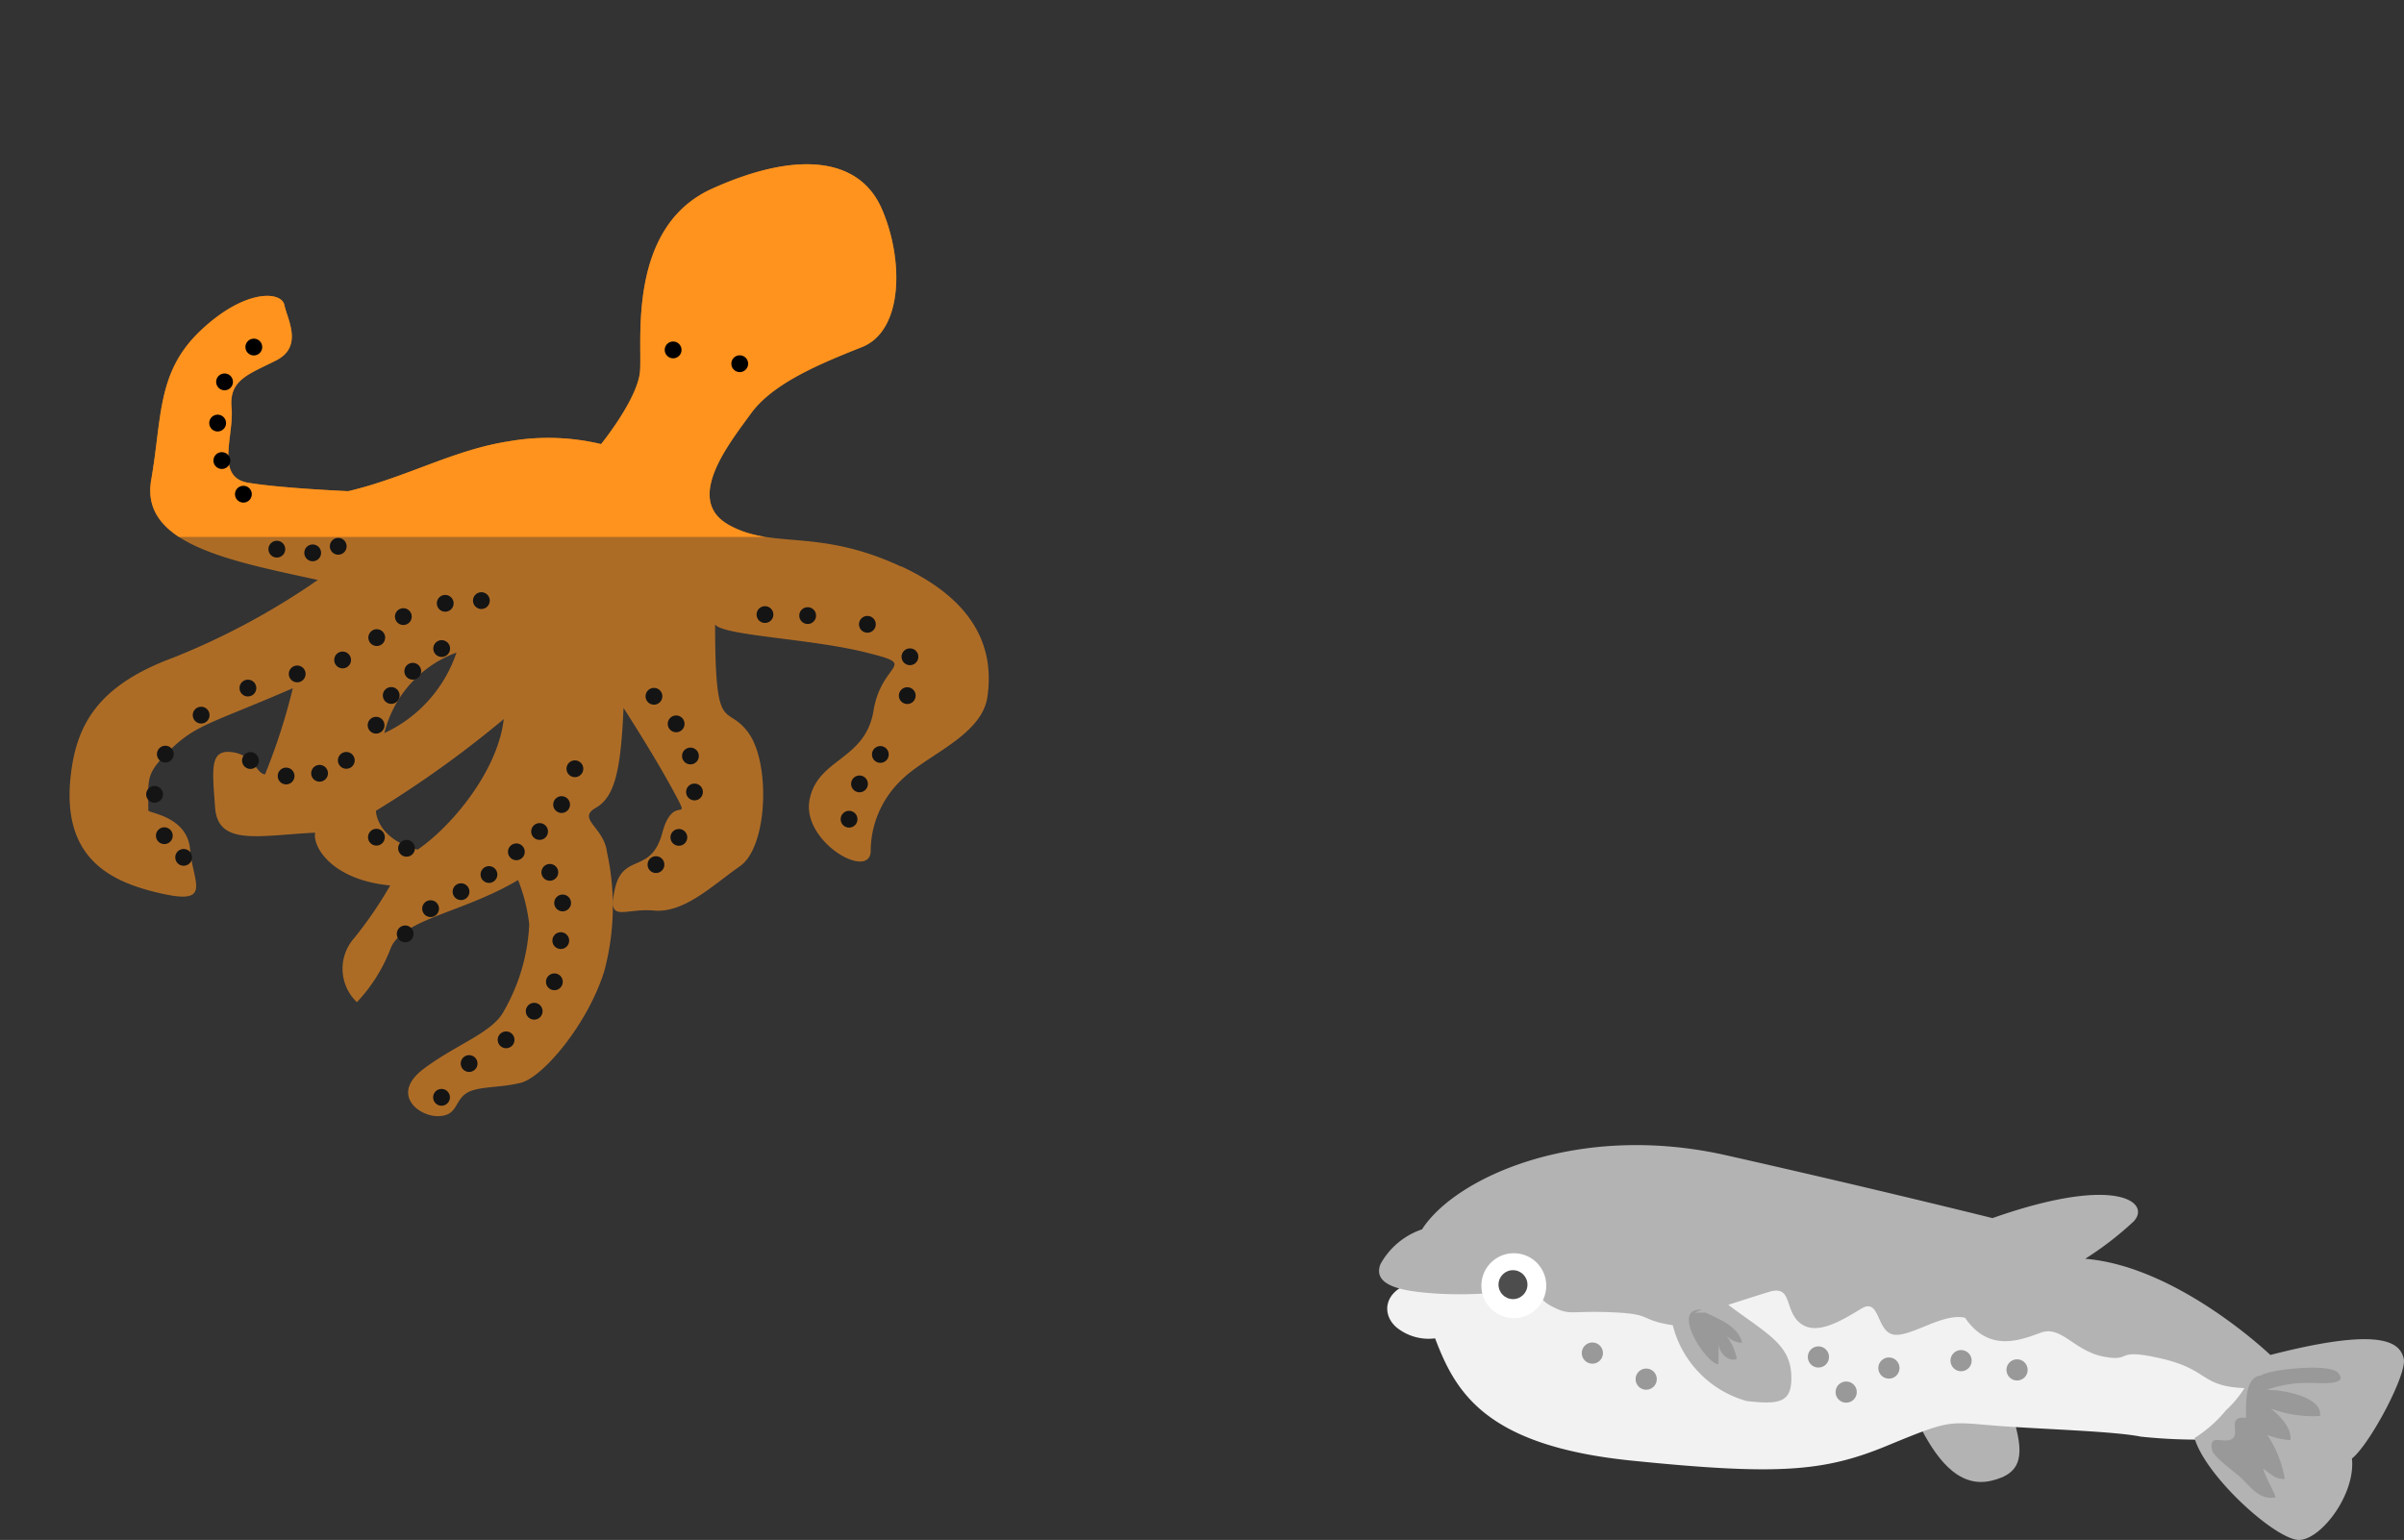 <svg xmlns="http://www.w3.org/2000/svg" xmlns:xlink="http://www.w3.org/1999/xlink" width="107.452" height="68.852" viewBox="0 0 107.452 68.852">
  <rect x="0" y="0" width="107.452" height="68.852" fill="#333333" stroke="none"/>
  <defs>
    <clipPath id="clip-path">
      <rect id="長方形_3181" data-name="長方形 3181" width="50.657" height="24.005" transform="translate(0 0)" fill="none"/>
    </clipPath>
  </defs>
  <g id="グループ_32793" data-name="グループ 32793" transform="translate(12670.634 2512.76)">
    <g id="グループ_32792" data-name="グループ 32792" transform="translate(-12670.634 -2512.76)">
      <g id="グループ_32788" data-name="グループ 32788" transform="translate(3.113 7.346)" opacity="0.6">
        <path id="パス_6622" data-name="パス 6622" d="M1945.665,1387.994c-3.721-1.737-5.714-.744-7.7-1.865s0-3.6.992-4.969,3.1-2.233,4.969-2.977,1.865-3.969.872-6.21-3.721-2.609-7.571-.872-3.1,6.954-3.225,8.195-1.737,3.225-1.737,3.225a10.134,10.134,0,0,0-4.1-.128c-2.481.376-4.594,1.616-7.2,2.233,0,0-2.977-.128-4.473-.376s-.624-2.113-.744-3.353.744-1.489,1.985-2.113.5-1.865.376-2.481-1.737-.744-3.721,1.12-1.737,3.849-2.233,6.706,3.473,3.6,7.45,4.466a32.278,32.278,0,0,1-6.458,3.473c-3.353,1.24-4.345,2.977-4.594,5.338-.391,3.714,1.865,4.721,4.1,5.218s1.368-.5,1.24-1.985-1.865-1.616-1.865-1.737c0-1.406-.128-1.616.872-2.609,1.256-1.256,1.865-1.24,5.586-2.857a27.273,27.273,0,0,1-1.24,3.849c-.376,0-.5-.872-1.489-.992s-.872.744-.744,2.481,1.985,1.24,4.473,1.12c-.128.624.744,2.113,3.353,2.361a17.718,17.718,0,0,1-1.616,2.361,2.062,2.062,0,0,0,.128,2.857,7.226,7.226,0,0,0,1.489-2.361c.5-1.368,3.225-1.616,5.714-3.1a7.652,7.652,0,0,1,.5,1.985,8.553,8.553,0,0,1-1.12,3.849c-.5.992-2.113,1.489-3.6,2.609s-.248,2.113.624,2.113.744-.624,1.24-.992,1.489-.248,2.481-.5,2.977-2.609,3.721-4.969a11.193,11.193,0,0,0,.128-5.338c-.128-1.12-1.368-1.489-.5-1.985s1.12-1.737,1.24-4.466c0,0,1.368,2.113,2.233,3.721s0,0-.5,1.865-1.737.872-2.113,2.481.376.872,1.737.992,2.609-1.12,3.849-1.985,1.368-4.594.376-5.962-1.489.248-1.489-4.842c.376.5,4.218.624,6.706,1.24s.744.376.376,2.609-2.481,2.113-2.857,3.97,2.609,3.6,2.729,2.361a4.414,4.414,0,0,1,1.368-3.225c1.12-1.12,3.6-1.985,3.849-3.721s-.128-4.1-3.849-5.834Zm-19.863,3.849a6.112,6.112,0,0,1-3.225,3.6A5.149,5.149,0,0,1,1925.8,1391.843Zm-1.737,8.811c-1.865-.5-1.865-1.737-1.865-1.737a47.768,47.768,0,0,0,5.714-4.1C1927.666,1397.053,1925.682,1399.541,1924.065,1400.654Z" transform="translate(-1908.511 -1370.011)" fill="#ff931e"/>
        <circle id="楕円形_328" data-name="楕円形 328" cx="0.376" cy="0.376" r="0.376" transform="translate(26.598 7.923)"/>
        <circle id="楕円形_329" data-name="楕円形 329" cx="0.376" cy="0.376" r="0.376" transform="translate(7.855 7.795)"/>
        <circle id="楕円形_330" data-name="楕円形 330" cx="0.376" cy="0.376" r="0.376" transform="translate(6.547 9.351)"/>
        <circle id="楕円形_331" data-name="楕円形 331" cx="0.376" cy="0.376" r="0.376" transform="translate(6.239 11.193)"/>
        <circle id="楕円形_332" data-name="楕円形 332" cx="0.376" cy="0.376" r="0.376" transform="translate(6.427 12.87)"/>
        <circle id="楕円形_333" data-name="楕円形 333" cx="0.376" cy="0.376" r="0.376" transform="translate(7.389 14.373)"/>
        <circle id="楕円形_334" data-name="楕円形 334" cx="0.376" cy="0.376" r="0.376" transform="translate(8.885 16.832)"/>
        <circle id="楕円形_335" data-name="楕円形 335" cx="0.376" cy="0.376" r="0.376" transform="translate(10.487 16.997)"/>
        <circle id="楕円形_336" data-name="楕円形 336" cx="0.376" cy="0.376" r="0.376" transform="translate(11.629 16.704)"/>
        <circle id="楕円形_337" data-name="楕円形 337" cx="0.376" cy="0.376" r="0.376" transform="translate(4.72 30.612)"/>
        <circle id="楕円形_338" data-name="楕円形 338" cx="0.376" cy="0.376" r="0.376" transform="translate(3.856 29.643)"/>
        <circle id="楕円形_339" data-name="楕円形 339" cx="0.376" cy="0.376" r="0.376" transform="translate(3.42 27.793)"/>
        <circle id="楕円形_340" data-name="楕円形 340" cx="0.376" cy="0.376" r="0.376" transform="translate(3.901 25.996)"/>
        <circle id="楕円形_341" data-name="楕円形 341" cx="0.376" cy="0.376" r="0.376" transform="translate(5.502 24.252)"/>
        <circle id="楕円形_342" data-name="楕円形 342" cx="0.376" cy="0.376" r="0.376" transform="translate(7.592 23.042)"/>
        <circle id="楕円形_343" data-name="楕円形 343" cx="0.376" cy="0.376" r="0.376" transform="translate(9.795 22.41)"/>
        <circle id="楕円形_344" data-name="楕円形 344" cx="0.376" cy="0.376" r="0.376" transform="translate(11.825 21.786)"/>
        <circle id="楕円形_345" data-name="楕円形 345" cx="0.376" cy="0.376" r="0.376" transform="translate(13.351 20.786)"/>
        <circle id="楕円形_346" data-name="楕円形 346" cx="0.376" cy="0.376" r="0.376" transform="translate(14.539 19.847)"/>
        <circle id="楕円形_347" data-name="楕円形 347" cx="0.376" cy="0.376" r="0.376" transform="translate(16.411 19.253)"/>
        <circle id="楕円形_348" data-name="楕円形 348" cx="0.376" cy="0.376" r="0.376" transform="translate(18.027 19.132)"/>
        <circle id="楕円形_349" data-name="楕円形 349" cx="0.376" cy="0.376" r="0.376" transform="translate(16.253 21.275)"/>
        <circle id="楕円形_350" data-name="楕円形 350" cx="0.376" cy="0.376" r="0.376" transform="translate(14.96 22.29)"/>
        <circle id="楕円形_351" data-name="楕円形 351" cx="0.376" cy="0.376" r="0.376" transform="translate(13.998 23.373)"/>
        <circle id="楕円形_352" data-name="楕円形 352" cx="0.376" cy="0.376" r="0.376" transform="translate(13.321 24.703)"/>
        <circle id="楕円形_353" data-name="楕円形 353" cx="0.376" cy="0.376" r="0.376" transform="translate(7.705 26.282)"/>
        <circle id="楕円形_354" data-name="楕円形 354" cx="0.376" cy="0.376" r="0.376" transform="translate(9.299 26.974)"/>
        <circle id="楕円形_355" data-name="楕円形 355" cx="0.376" cy="0.376" r="0.376" transform="translate(10.795 26.853)"/>
        <circle id="楕円形_356" data-name="楕円形 356" cx="0.376" cy="0.376" r="0.376" transform="translate(11.99 26.275)"/>
        <circle id="楕円形_357" data-name="楕円形 357" cx="0.376" cy="0.376" r="0.376" transform="translate(13.336 29.71)"/>
        <circle id="楕円形_358" data-name="楕円形 358" cx="0.376" cy="0.376" r="0.376" transform="translate(14.682 30.206)"/>
        <circle id="楕円形_359" data-name="楕円形 359" cx="0.376" cy="0.376" r="0.376" transform="translate(14.622 34.033)"/>
        <circle id="楕円形_360" data-name="楕円形 360" cx="0.376" cy="0.376" r="0.376" transform="translate(15.757 32.905)"/>
        <circle id="楕円形_361" data-name="楕円形 361" cx="0.376" cy="0.376" r="0.376" transform="translate(17.118 32.146)"/>
        <circle id="楕円形_362" data-name="楕円形 362" cx="0.376" cy="0.376" r="0.376" transform="translate(18.366 31.379)"/>
        <circle id="楕円形_363" data-name="楕円形 363" cx="0.376" cy="0.376" r="0.376" transform="translate(19.591 30.364)"/>
        <circle id="楕円形_364" data-name="楕円形 364" cx="0.376" cy="0.376" r="0.376" transform="translate(20.629 29.455)"/>
        <circle id="楕円形_365" data-name="楕円形 365" cx="0.376" cy="0.376" r="0.376" transform="translate(21.613 28.252)"/>
        <circle id="楕円形_366" data-name="楕円形 366" cx="0.376" cy="0.376" r="0.376" transform="translate(22.207 26.65)"/>
        <circle id="楕円形_367" data-name="楕円形 367" cx="0.376" cy="0.376" r="0.376" transform="translate(21.087 31.282)"/>
        <circle id="楕円形_368" data-name="楕円形 368" cx="0.376" cy="0.376" r="0.376" transform="translate(21.659 32.65)"/>
        <circle id="楕円形_369" data-name="楕円形 369" cx="0.376" cy="0.376" r="0.376" transform="translate(21.576 34.334)"/>
        <circle id="楕円形_370" data-name="楕円形 370" cx="0.376" cy="0.376" r="0.376" transform="translate(21.29 36.176)"/>
        <circle id="楕円形_371" data-name="楕円形 371" cx="0.376" cy="0.376" r="0.376" transform="translate(20.388 37.491)"/>
        <circle id="楕円形_372" data-name="楕円形 372" cx="0.376" cy="0.376" r="0.376" transform="translate(19.132 38.77)"/>
        <circle id="楕円形_373" data-name="楕円形 373" cx="0.376" cy="0.376" r="0.376" transform="translate(17.479 39.83)"/>
        <circle id="楕円形_374" data-name="楕円形 374" cx="0.376" cy="0.376" r="0.376" transform="translate(16.246 41.341)"/>
        <circle id="楕円形_375" data-name="楕円形 375" cx="0.376" cy="0.376" r="0.376" transform="translate(25.831 30.936)"/>
        <circle id="楕円形_376" data-name="楕円形 376" cx="0.376" cy="0.376" r="0.376" transform="translate(26.854 29.718)"/>
        <circle id="楕円形_377" data-name="楕円形 377" cx="0.376" cy="0.376" r="0.376" transform="translate(27.553 27.688)"/>
        <circle id="楕円形_378" data-name="楕円形 378" cx="0.376" cy="0.376" r="0.376" transform="translate(27.372 26.079)"/>
        <circle id="楕円形_379" data-name="楕円形 379" cx="0.376" cy="0.376" r="0.376" transform="translate(26.733 24.643)"/>
        <circle id="楕円形_380" data-name="楕円形 380" cx="0.376" cy="0.376" r="0.376" transform="translate(25.741 23.41)"/>
        <circle id="楕円形_381" data-name="楕円形 381" cx="0.376" cy="0.376" r="0.376" transform="translate(30.703 19.756)"/>
        <circle id="楕円形_382" data-name="楕円形 382" cx="0.376" cy="0.376" r="0.376" transform="translate(32.612 19.802)"/>
        <circle id="楕円形_383" data-name="楕円形 383" cx="0.376" cy="0.376" r="0.376" transform="translate(35.281 20.192)"/>
        <circle id="楕円形_384" data-name="楕円形 384" cx="0.376" cy="0.376" r="0.376" transform="translate(37.183 21.643)"/>
        <circle id="楕円形_385" data-name="楕円形 385" cx="0.376" cy="0.376" r="0.376" transform="translate(37.063 23.38)"/>
        <circle id="楕円形_386" data-name="楕円形 386" cx="0.376" cy="0.376" r="0.376" transform="translate(35.86 26.011)"/>
        <circle id="楕円形_387" data-name="楕円形 387" cx="0.376" cy="0.376" r="0.376" transform="translate(34.928 27.327)"/>
        <circle id="楕円形_388" data-name="楕円形 388" cx="0.376" cy="0.376" r="0.376" transform="translate(34.462 28.906)"/>
        <circle id="楕円形_389" data-name="楕円形 389" cx="0.376" cy="0.376" r="0.376" transform="translate(29.575 8.539)"/>
      </g>
      <g id="グループ_32789" data-name="グループ 32789" transform="translate(0)" clip-path="url(#clip-path)">
        <path id="パス_6623" data-name="パス 6623" d="M1945.665,1387.994c-3.721-1.737-5.714-.744-7.7-1.865s0-3.6.992-4.969,3.1-2.233,4.969-2.977,1.865-3.969.872-6.21-3.721-2.609-7.571-.872-3.1,6.954-3.225,8.195-1.737,3.225-1.737,3.225a10.134,10.134,0,0,0-4.1-.128c-2.481.376-4.594,1.616-7.2,2.233,0,0-2.977-.128-4.473-.376s-.624-2.113-.744-3.353.744-1.489,1.985-2.113.5-1.865.376-2.481-1.737-.744-3.721,1.12-1.737,3.849-2.233,6.706,3.473,3.6,7.45,4.466a32.278,32.278,0,0,1-6.458,3.473c-3.353,1.24-4.345,2.977-4.594,5.338-.391,3.714,1.865,4.721,4.1,5.218s1.368-.5,1.24-1.985-1.865-1.616-1.865-1.737c0-1.406-.128-1.616.872-2.609,1.256-1.256,1.865-1.24,5.586-2.857a27.273,27.273,0,0,1-1.24,3.849c-.376,0-.5-.872-1.489-.992s-.872.744-.744,2.481,1.985,1.24,4.473,1.12c-.128.624.744,2.113,3.353,2.361a17.718,17.718,0,0,1-1.616,2.361,2.062,2.062,0,0,0,.128,2.857,7.226,7.226,0,0,0,1.489-2.361c.5-1.368,3.225-1.616,5.714-3.1a7.652,7.652,0,0,1,.5,1.985,8.553,8.553,0,0,1-1.12,3.849c-.5.992-2.113,1.489-3.6,2.609s-.248,2.113.624,2.113.744-.624,1.24-.992,1.489-.248,2.481-.5,2.977-2.609,3.721-4.969a11.193,11.193,0,0,0,.128-5.338c-.128-1.12-1.368-1.489-.5-1.985s1.12-1.737,1.24-4.466c0,0,1.368,2.113,2.233,3.721s0,0-.5,1.865-1.737.872-2.113,2.481.376.872,1.737.992,2.609-1.12,3.849-1.985,1.368-4.594.376-5.962-1.489.248-1.489-4.842c.376.5,4.218.624,6.706,1.24s.744.376.376,2.609-2.481,2.113-2.857,3.97,2.609,3.6,2.729,2.361a4.414,4.414,0,0,1,1.368-3.225c1.12-1.12,3.6-1.985,3.849-3.721s-.128-4.1-3.849-5.834Zm-19.863,3.849a6.112,6.112,0,0,1-3.225,3.6A5.149,5.149,0,0,1,1925.8,1391.843Zm-1.737,8.811c-1.865-.5-1.865-1.737-1.865-1.737a47.768,47.768,0,0,0,5.714-4.1C1927.666,1397.053,1925.682,1399.541,1924.065,1400.654Z" transform="translate(-1905.398 -1362.665)" fill="#ff931e"/>
        <circle id="楕円形_390" data-name="楕円形 390" cx="0.376" cy="0.376" r="0.376" transform="translate(29.711 15.269)"/>
        <circle id="楕円形_391" data-name="楕円形 391" cx="0.376" cy="0.376" r="0.376" transform="translate(10.969 15.141)"/>
        <circle id="楕円形_392" data-name="楕円形 392" cx="0.376" cy="0.376" r="0.376" transform="translate(9.661 16.698)"/>
        <circle id="楕円形_393" data-name="楕円形 393" cx="0.376" cy="0.376" r="0.376" transform="translate(9.352 18.54)"/>
        <circle id="楕円形_394" data-name="楕円形 394" cx="0.376" cy="0.376" r="0.376" transform="translate(9.54 20.216)"/>
        <circle id="楕円形_395" data-name="楕円形 395" cx="0.376" cy="0.376" r="0.376" transform="translate(10.503 21.72)"/>
        <circle id="楕円形_396" data-name="楕円形 396" cx="0.376" cy="0.376" r="0.376" transform="translate(11.999 24.178)"/>
        <circle id="楕円形_397" data-name="楕円形 397" cx="0.376" cy="0.376" r="0.376" transform="translate(13.6 24.343)"/>
        <circle id="楕円形_398" data-name="楕円形 398" cx="0.376" cy="0.376" r="0.376" transform="translate(14.743 24.05)"/>
        <circle id="楕円形_399" data-name="楕円形 399" cx="0.376" cy="0.376" r="0.376" transform="translate(7.834 37.959)"/>
        <circle id="楕円形_400" data-name="楕円形 400" cx="0.376" cy="0.376" r="0.376" transform="translate(6.969 36.989)"/>
        <circle id="楕円形_401" data-name="楕円形 401" cx="0.376" cy="0.376" r="0.376" transform="translate(6.533 35.139)"/>
        <circle id="楕円形_402" data-name="楕円形 402" cx="0.376" cy="0.376" r="0.376" transform="translate(7.014 33.343)"/>
        <circle id="楕円形_403" data-name="楕円形 403" cx="0.376" cy="0.376" r="0.376" transform="translate(8.616 31.598)"/>
        <circle id="楕円形_404" data-name="楕円形 404" cx="0.376" cy="0.376" r="0.376" transform="translate(10.706 30.388)"/>
        <circle id="楕円形_405" data-name="楕円形 405" cx="0.376" cy="0.376" r="0.376" transform="translate(12.909 29.756)"/>
        <circle id="楕円形_406" data-name="楕円形 406" cx="0.376" cy="0.376" r="0.376" transform="translate(14.938 29.132)"/>
        <circle id="楕円形_407" data-name="楕円形 407" cx="0.376" cy="0.376" r="0.376" transform="translate(16.465 28.133)"/>
        <circle id="楕円形_408" data-name="楕円形 408" cx="0.376" cy="0.376" r="0.376" transform="translate(17.652 27.193)"/>
        <circle id="楕円形_409" data-name="楕円形 409" cx="0.376" cy="0.376" r="0.376" transform="translate(19.524 26.599)"/>
        <circle id="楕円形_410" data-name="楕円形 410" cx="0.376" cy="0.376" r="0.376" transform="translate(21.141 26.479)"/>
        <circle id="楕円形_411" data-name="楕円形 411" cx="0.376" cy="0.376" r="0.376" transform="translate(19.366 28.621)"/>
        <circle id="楕円形_412" data-name="楕円形 412" cx="0.376" cy="0.376" r="0.376" transform="translate(18.073 29.636)"/>
        <circle id="楕円形_413" data-name="楕円形 413" cx="0.376" cy="0.376" r="0.376" transform="translate(17.111 30.719)"/>
        <circle id="楕円形_414" data-name="楕円形 414" cx="0.376" cy="0.376" r="0.376" transform="translate(16.434 32.049)"/>
        <circle id="楕円形_415" data-name="楕円形 415" cx="0.376" cy="0.376" r="0.376" transform="translate(10.818 33.628)"/>
        <circle id="楕円形_416" data-name="楕円形 416" cx="0.376" cy="0.376" r="0.376" transform="translate(12.412 34.32)"/>
        <circle id="楕円形_417" data-name="楕円形 417" cx="0.376" cy="0.376" r="0.376" transform="translate(13.908 34.2)"/>
        <circle id="楕円形_418" data-name="楕円形 418" cx="0.376" cy="0.376" r="0.376" transform="translate(15.104 33.621)"/>
        <circle id="楕円形_419" data-name="楕円形 419" cx="0.376" cy="0.376" r="0.376" transform="translate(16.449 37.056)"/>
        <circle id="楕円形_420" data-name="楕円形 420" cx="0.376" cy="0.376" r="0.376" transform="translate(17.795 37.553)"/>
        <circle id="楕円形_421" data-name="楕円形 421" cx="0.376" cy="0.376" r="0.376" transform="translate(17.735 41.379)"/>
        <circle id="楕円形_422" data-name="楕円形 422" cx="0.376" cy="0.376" r="0.376" transform="translate(18.87 40.252)"/>
        <circle id="楕円形_423" data-name="楕円形 423" cx="0.376" cy="0.376" r="0.376" transform="translate(20.231 39.492)"/>
        <circle id="楕円形_424" data-name="楕円形 424" cx="0.376" cy="0.376" r="0.376" transform="translate(21.479 38.725)"/>
        <circle id="楕円形_425" data-name="楕円形 425" cx="0.376" cy="0.376" r="0.376" transform="translate(22.704 37.711)"/>
        <circle id="楕円形_426" data-name="楕円形 426" cx="0.376" cy="0.376" r="0.376" transform="translate(23.742 36.801)"/>
        <circle id="楕円形_427" data-name="楕円形 427" cx="0.376" cy="0.376" r="0.376" transform="translate(24.727 35.598)"/>
        <circle id="楕円形_428" data-name="楕円形 428" cx="0.376" cy="0.376" r="0.376" transform="translate(25.321 33.997)"/>
        <circle id="楕円形_429" data-name="楕円形 429" cx="0.376" cy="0.376" r="0.376" transform="translate(24.201 38.628)"/>
        <circle id="楕円形_430" data-name="楕円形 430" cx="0.376" cy="0.376" r="0.376" transform="translate(24.772 39.996)"/>
        <circle id="楕円形_431" data-name="楕円形 431" cx="0.376" cy="0.376" r="0.376" transform="translate(24.689 41.68)"/>
        <circle id="楕円形_432" data-name="楕円形 432" cx="0.376" cy="0.376" r="0.376" transform="translate(24.404 43.522)"/>
        <circle id="楕円形_433" data-name="楕円形 433" cx="0.376" cy="0.376" r="0.376" transform="translate(23.501 44.838)"/>
        <circle id="楕円形_434" data-name="楕円形 434" cx="0.376" cy="0.376" r="0.376" transform="translate(22.246 46.116)"/>
        <circle id="楕円形_435" data-name="楕円形 435" cx="0.376" cy="0.376" r="0.376" transform="translate(20.592 47.176)"/>
        <circle id="楕円形_436" data-name="楕円形 436" cx="0.376" cy="0.376" r="0.376" transform="translate(19.359 48.687)"/>
        <circle id="楕円形_437" data-name="楕円形 437" cx="0.376" cy="0.376" r="0.376" transform="translate(28.944 38.282)"/>
        <circle id="楕円形_438" data-name="楕円形 438" cx="0.376" cy="0.376" r="0.376" transform="translate(29.967 37.064)"/>
        <circle id="楕円形_439" data-name="楕円形 439" cx="0.376" cy="0.376" r="0.376" transform="translate(30.666 35.034)"/>
        <circle id="楕円形_440" data-name="楕円形 440" cx="0.376" cy="0.376" r="0.376" transform="translate(30.486 33.425)"/>
        <circle id="楕円形_441" data-name="楕円形 441" cx="0.376" cy="0.376" r="0.376" transform="translate(29.847 31.989)"/>
        <circle id="楕円形_442" data-name="楕円形 442" cx="0.376" cy="0.376" r="0.376" transform="translate(28.854 30.756)"/>
        <circle id="楕円形_443" data-name="楕円形 443" cx="0.376" cy="0.376" r="0.376" transform="translate(33.816 27.103)"/>
        <circle id="楕円形_444" data-name="楕円形 444" cx="0.376" cy="0.376" r="0.376" transform="translate(35.726 27.148)"/>
        <circle id="楕円形_445" data-name="楕円形 445" cx="0.376" cy="0.376" r="0.376" transform="translate(38.395 27.539)"/>
        <circle id="楕円形_446" data-name="楕円形 446" cx="0.376" cy="0.376" r="0.376" transform="translate(40.297 28.99)"/>
        <circle id="楕円形_447" data-name="楕円形 447" cx="0.376" cy="0.376" r="0.376" transform="translate(40.176 30.726)"/>
        <circle id="楕円形_448" data-name="楕円形 448" cx="0.376" cy="0.376" r="0.376" transform="translate(38.974 33.358)"/>
        <circle id="楕円形_449" data-name="楕円形 449" cx="0.376" cy="0.376" r="0.376" transform="translate(38.041 34.673)"/>
        <circle id="楕円形_450" data-name="楕円形 450" cx="0.376" cy="0.376" r="0.376" transform="translate(37.575 36.252)"/>
        <circle id="楕円形_451" data-name="楕円形 451" cx="0.376" cy="0.376" r="0.376" transform="translate(32.688 15.886)"/>
      </g>
    </g>
    <g id="グループ_32791" data-name="グループ 32791" transform="translate(-12608.995 -2461.565)">
      <path id="パス_6624" data-name="パス 6624" d="M2018.43,1444.791c.744,1.489,1.737,2.895,3.225,2.564s1.489-1.24.992-2.894" transform="translate(-1994.318 -1432.338)" fill="#b3b3b3"/>
      <path id="パス_6625" data-name="パス 6625" d="M1988.322,1435.576c-1.571.248-1.819,1.406-1.075,2.067a2.275,2.275,0,0,0,1.737.5c.91,2.4,2.233,4.8,8.774,5.466s8.608.5,11.42-.662,2.729-1.075,4.721-.91,5.383.248,6.623.5a24.161,24.161,0,0,0,4.135.083c.331,0,1.654-2.15,1.654-2.15a48.2,48.2,0,0,0-7.7-3.225c-2.564-.579-20.938-4.218-21.351-4.218s-8.939,2.564-8.939,2.564Z" transform="translate(-1986.478 -1429.499)" fill="#f2f2f2"/>
      <path id="パス_6626" data-name="パス 6626" d="M1988.284,1432.1c1.489-2.316,6.954-4.8,13.578-3.308s11.916,2.812,11.916,2.812c5.631-1.985,7.119-.662,6.292.165a14.584,14.584,0,0,1-2.15,1.654c4.135.331,8.277,4.3,8.277,4.3,5.135-1.323,5.8-.5,5.962.165s-1.489,3.8-2.315,4.466c.165,1.571-1.323,3.556-2.316,3.639s-4.218-2.812-4.721-4.556a5.771,5.771,0,0,0,1.406-1.24,4.8,4.8,0,0,0,.827-.992c-1.985-.083-1.571-.827-3.721-1.323s-1.24.165-2.563-.083-1.9-1.406-2.812-1.075-2.316.91-3.391-.662c-.992-.248-2.481.91-3.225.744s-.579-1.654-1.406-1.158-1.985,1.24-2.729.662-.331-1.737-1.406-1.406-1.819.579-1.819.579c1.654,1.241,2.729,1.737,2.812,3.06s-.5,1.406-1.985,1.241a4.714,4.714,0,0,1-3.308-3.391c-1.571-.248-.827-.5-2.729-.579s-1.819.165-2.646-.248-.248-.744-2.233-.662a17.538,17.538,0,0,1-2.812.083c-1.323-.083-3.06-.248-2.646-1.323a3.336,3.336,0,0,1,1.9-1.571Z" transform="translate(-1986.358 -1428.336)" fill="#b3b3b3"/>
      <path id="パス_6627" data-name="パス 6627" d="M2005.523,1438.257c.594.293,1.474.616,1.631,1.353a1.018,1.018,0,0,1-.789-.428,2.529,2.529,0,0,1,.556,1.15c-.383.135-.752-.233-.819-.639.008.293,0,.586-.008.872-.519.015-2.2-2.541-.729-2.436l-.338.135" transform="translate(-1990.928 -1430.766)" fill="#999"/>
      <path id="パス_6628" data-name="パス 6628" d="M2038.059,1441.926c.383-.271,3.045-.556,3.436-.128.549.609-.88.451-1.2.466a5.254,5.254,0,0,0-1.977.308c.624-.015,2.5.278,2.383,1.165a5.347,5.347,0,0,1-2.2-.331c.413.331.925.842.88,1.414a3.594,3.594,0,0,1-1.037-.233,5.079,5.079,0,0,1,.782,1.962c-.391.053-.662-.248-.97-.451.128.406.406.865.564,1.278-.7.135-1.09-.421-1.526-.849-.218-.218-1.255-.955-1.316-1.248-.18-.842.579-.226.932-.549.293-.271-.278-1,.586-.91-.007-.609-.075-1.834.677-1.895Z" transform="translate(-1998.64 -1431.623)" fill="#999"/>
      <circle id="楕円形_452" data-name="楕円形 452" cx="1.451" cy="1.451" r="1.451" transform="translate(4.573 4.837)" fill="#fff"/>
      <circle id="楕円形_453" data-name="楕円形 453" cx="0.647" cy="0.647" r="0.647" transform="translate(5.34 5.596)" fill="#4d4d4d"/>
      <circle id="楕円形_454" data-name="楕円形 454" cx="0.474" cy="0.474" r="0.474" transform="translate(9.061 8.829)" fill="#999"/>
      <circle id="楕円形_455" data-name="楕円形 455" cx="0.474" cy="0.474" r="0.474" transform="translate(11.467 9.994)" fill="#999"/>
      <circle id="楕円形_456" data-name="楕円形 456" cx="0.474" cy="0.474" r="0.474" transform="translate(19.165 9.002)" fill="#999"/>
      <circle id="楕円形_457" data-name="楕円形 457" cx="0.474" cy="0.474" r="0.474" transform="translate(22.316 9.498)" fill="#999"/>
      <circle id="楕円形_458" data-name="楕円形 458" cx="0.474" cy="0.474" r="0.474" transform="translate(20.406 10.573)" fill="#999"/>
      <circle id="楕円形_459" data-name="楕円形 459" cx="0.474" cy="0.474" r="0.474" transform="translate(25.541 9.167)" fill="#999"/>
      <circle id="楕円形_460" data-name="楕円形 460" cx="0.474" cy="0.474" r="0.474" transform="translate(28.044 9.581)" fill="#999"/>
    </g>
  </g>
</svg>
